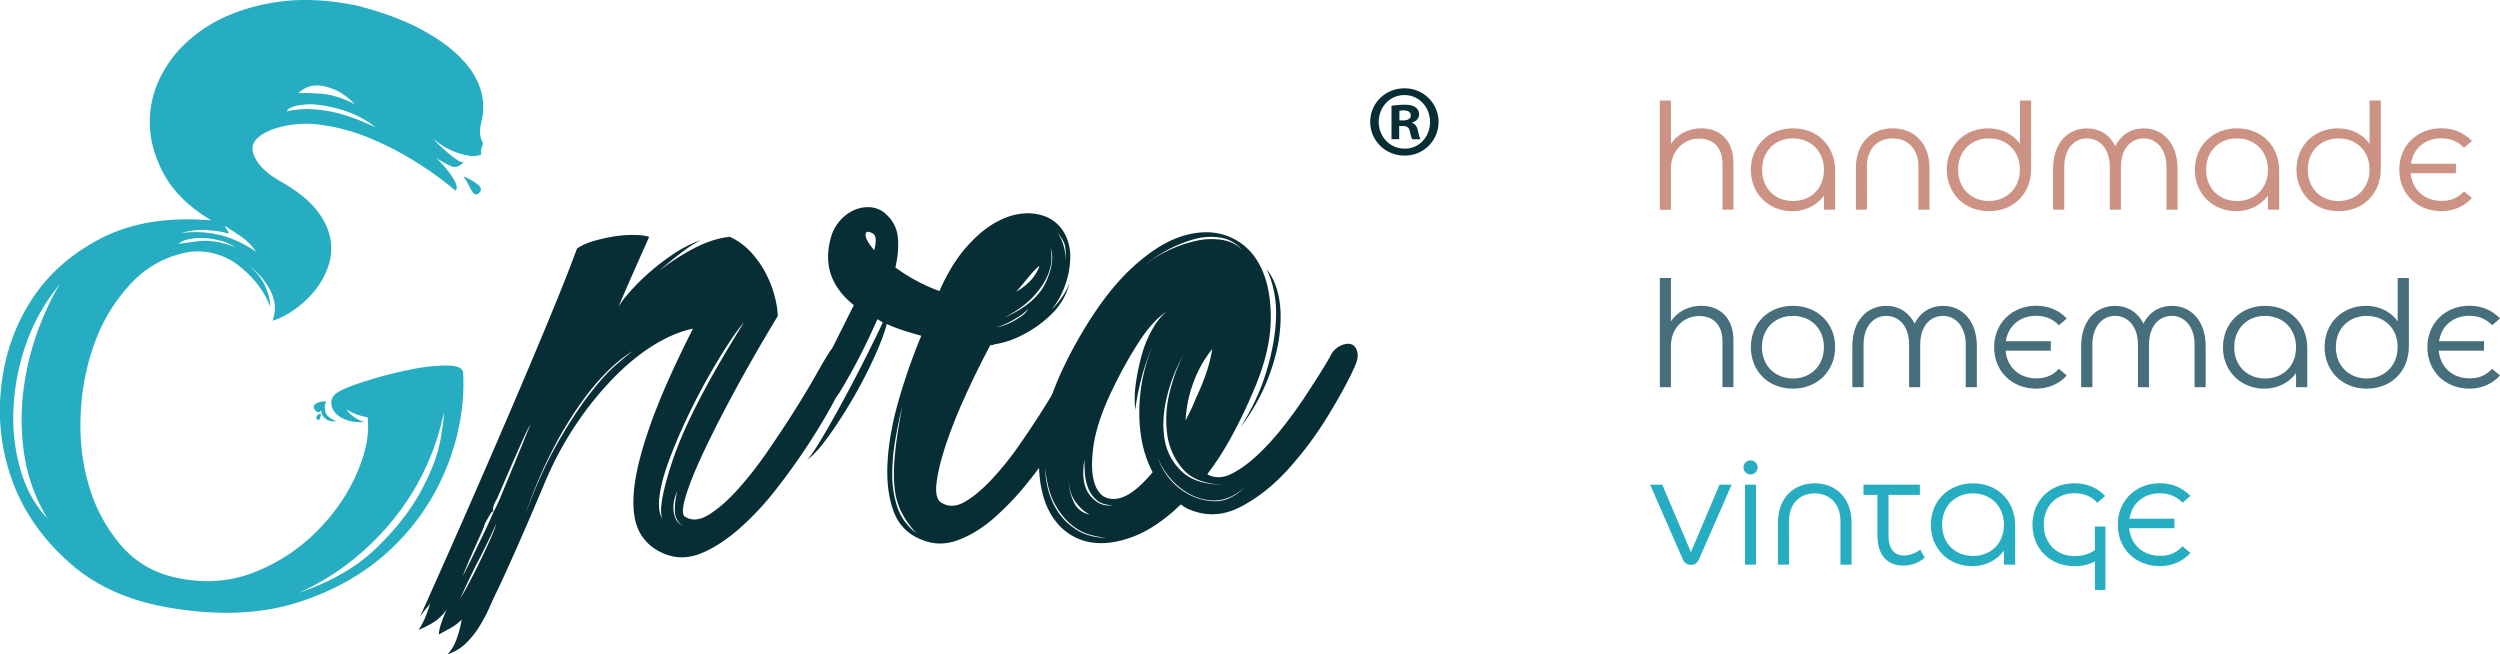 <svg id="Layer_1" data-name="Layer 1" xmlns="http://www.w3.org/2000/svg" viewBox="0 0 2231.13 583.81"><g id="Epro"><g style="isolation:isolate"><path d="M430.2,146.62q1.4,1.41,0,4.9a12,12,0,0,0-.7,7,19.73,19.73,0,0,1-11.2,1,63.09,63.09,0,0,1-12.6-3.5,59.28,59.28,0,0,1-11.55-5.95,51.75,51.75,0,0,1-7.35-5.6,51,51,0,0,0,6.3,6.65q4.2,3.86,8.4,7.35a61.48,61.48,0,0,0,7.7,5.6c2.33,1.4,4,1.64,4.9.7q-5.61,7-12.25,3.85a101.76,101.76,0,0,1-13-7.35,93.9,93.9,0,0,1,14.7,17.15q6.3,9.45,2.8,12.25a296.89,296.89,0,0,0-34.65-25.2,275.13,275.13,0,0,0-42-21.7,172.59,172.59,0,0,0-44.45-11.9,90.19,90.19,0,0,0-42,4.2q-21.7,8.4-17.15,21.7t22.75,23.8q22.39,12.6,32.9,25.55t12.95,25.9a48.6,48.6,0,0,1-1.75,25.2,70.46,70.46,0,0,1-12.25,22.05,88.41,88.41,0,0,1-18.2,16.8,71.38,71.38,0,0,1-19.25,9.8q4.89-13.29-1.75-26.6a64.74,64.74,0,0,0-20-23.1,50.89,50.89,0,0,1,14.7,17.85q4.89,10.15,4.9,19.25-7.71-20.29-26.95-35.7a59.55,59.55,0,0,0-43.75-13.3,90.46,90.46,0,0,0-52.15,26.95,152.58,152.58,0,0,0-32.9,52.15,208.84,208.84,0,0,0-13.3,64.75q-1.75,34.65,7.35,65.1a143,143,0,0,0,28.7,53.2q19.59,22.74,50.4,29,37.1,7.69,69.65-5.6a161.86,161.86,0,0,0,55.65-37.1Q307,470,318.9,442t9.1-49a53.07,53.07,0,0,1-18.9-7,29.92,29.92,0,0,0,16.1,11.2q-9.81.7-16.8-2.1t-10.15-7.35a12.93,12.93,0,0,1-2.45-9.45q.69-4.89,7-8.4,7.69-4.2,25.55-9.8a370,370,0,0,1,36.75-9.45,169.66,169.66,0,0,1,33.25-3.85q14.34,0,15,6.3,2.1,42-14.35,83.65a204,204,0,0,1-49.35,73.15q-32.91,31.5-81.55,47.6t-111.65,6.3q-56.7-8.4-92.4-39.2t-51.45-70.7a182.56,182.56,0,0,1-11.9-84q3.84-44.1,26.25-79.8t63-56.7q40.59-21,98.7-16.1-29.4-17.49-42.35-41.3t-12.6-48q.34-24.15,13.65-46.2t37.45-37.45Q209,29,243,23.07t75.25,2.45q32.9,8.4,55.65,20.3t36.4,25.55q13.65,13.65,18.2,28A53.78,53.78,0,0,1,430.2,127q-2.1,7.71-1.75,12.25A19.73,19.73,0,0,0,430.2,146.62ZM42.4,483.32a153.69,153.69,0,0,1-21-58.8,209.22,209.22,0,0,1,0-59.15,247,247,0,0,1,13.3-52.15q9.09-23.79,18.9-39.2a171.58,171.58,0,0,0-30.45,53.9A200.6,200.6,0,0,0,12,386.37,166.92,166.92,0,0,0,18.6,441Q26.3,466.53,42.4,483.32Zm116.9-245q3.49-.69,17.85-2.45t32.55,5.25a39.58,39.58,0,0,0-12.6-5.6,70.23,70.23,0,0,0-15-2.45,51.79,51.79,0,0,0-13.65,1.05Q162.1,235.53,159.3,238.32Zm69.3,7a53.35,53.35,0,0,0-15-14.7q-9.45-6.3-13-8.4a28.13,28.13,0,0,0,2.45,4.2,4.68,4.68,0,0,1,1,2.8q-5.61-2.1-17.85-3.15a65.2,65.2,0,0,0-24.15,2.45,94.58,94.58,0,0,1,32.2,1.4Q211.1,233.43,228.6,245.32ZM255.9,120a83.76,83.76,0,0,1,25.2-1.75,119.74,119.74,0,0,1,23.45,4.2,159.91,159.91,0,0,1,18.9,6.65q8,3.51,11.55,4.9a90.45,90.45,0,0,0-24.85-13.65,117.25,117.25,0,0,0-24.5-6,62.43,62.43,0,0,0-19.95.35Q257.3,116.53,255.9,120Zm60.9-6.3q-9.81-9.8-18.55-13.3t-15.05-3.5a22.61,22.61,0,0,0-10.85,2.45c-3,1.64-5,3.15-6,4.55q5.6-.69,20,.35T316.8,113.72Zm79.1,275.8a211.93,211.93,0,0,1-14.35,44.8,222.51,222.51,0,0,1-26.25,44.45,238.26,238.26,0,0,1-38.5,39.9,220.73,220.73,0,0,1-50.4,31.15q43.39-14.7,69.65-40.25t39.9-51.1Q389.6,432.92,393.1,413T395.9,389.52Zm-95.9,7q-6.3.71-9.8-2.45a9.6,9.6,0,0,1-3.5-7.35q-2.1,3.51-5.6,0-2.81-4.2,1.75-6.3a13.2,13.2,0,0,1,8-1.4,2.86,2.86,0,0,1-.7,2.1,16.16,16.16,0,0,0,.7,8.4Q292.29,393,300,396.52Zm-16.8-1.4q-2.81-2.79,2.8-5.6c.46.94.35,2.34-.35,4.2S284.13,396.06,283.2,395.12Zm130.2-217q4.89,1.41,11.9,6.3t1.4,9.1a2.74,2.74,0,0,1-3.85-.35,17,17,0,0,1-3.15-4.55c-.94-1.86-2-3.85-3.15-6A21.66,21.66,0,0,0,413.4,178.12Z" transform="translate(0 -20.61)" fill="#26adc1"/></g><g style="isolation:isolate"><path d="M738.89,337a19.31,19.31,0,0,1,9.1-8.75q5.6-2.44,9.45-.7t5.25,7.35q1.39,5.61-3.5,15.4-5.61,11.21-15.4,29.4t-23.1,38.5q-13.31,20.31-28.7,39.9a253.35,253.35,0,0,1-32.2,34.3q-16.8,14.7-33.25,21.7t-31.85,1.4q-15.41-5.61-23.1-18.55t-6-36.4q1.74-23.44,14.35-59.5t38.5-87.15q-16.8,3.51-35,14.7t-36,29.4a290,290,0,0,0-34,42.35,306.26,306.26,0,0,0-28,52.85q-13.29,31.5-23.8,55.3t-18.2,39.9q-2.79,5.6-6.65,14.35a134.09,134.09,0,0,1-9.1,17.15A76.86,76.86,0,0,1,415.49,595a40.31,40.31,0,0,1-16.1,9.45q5.61-5.61,8.75-15.4a90.52,90.52,0,0,0,3.85-15.4,47.52,47.52,0,0,1-11.55,8.4q-6.65,3.5-8.75,4.9,0-7,7-22.4a42.58,42.58,0,0,1-11.9,11.55,89.24,89.24,0,0,1-13.3,6.65,56.27,56.27,0,0,0,6.3-11.9,126.12,126.12,0,0,0,4.2-11.9,23.2,23.2,0,0,1-3.15,4.2q-2.44,2.79-5.95,7.7,16.11-35.7,36.75-82.6t40.95-94.15q20.31-47.25,37.1-87.85t25.2-63.7q5.6-4.2,15.4-7a148.7,148.7,0,0,1,19.6-4.2,100.34,100.34,0,0,1,18.2-1q8.4.36,11.2,1.75-5.61,12.6-12.6,28.35T552,294.32a88.85,88.85,0,0,1,9.8-12.95,189.73,189.73,0,0,1,16.8-16.8,204.74,204.74,0,0,1,21.7-16.8,117.35,117.35,0,0,1,25.2-13,115.59,115.59,0,0,0-16.8,10.85q-9.81,7.35-21,17.15a201.78,201.78,0,0,1,32.55-21q16.44-8.4,31.15-9.8a60.28,60.28,0,0,1,20.3,15.4,89.54,89.54,0,0,1,13.3,20.3,97.9,97.9,0,0,1,7,19.95,73.46,73.46,0,0,1,2.1,15.05q-22.41,37.11-39.55,68.95t-28,55.3q-10.86,23.46-15,38.15t0,16.8q9.09,5.61,21.35-2.1t25.55-22.4A331.88,331.88,0,0,0,685,423.47q13.29-19.25,24.5-37.1t18.9-31.5Q736.09,341.22,738.89,337Zm-306.6,151.9q0,1.41-3.5,9.1c-2.33,5.14-4.78,10.61-7.35,16.45s-4.9,11.31-7,16.45-3.38,8.16-3.85,9.1a79.54,79.54,0,0,1,4.2-8.75q3.51-6.66,7.7-15.4t9.1-18.9q4.91-10.14,9.1-20-1.4-.69-4.2,4.2T432.29,488.92Zm-21.7,65.8a123.84,123.84,0,0,0,7.35-12.6q5.25-9.81,10.5-20.65t9.45-20.3q4.2-9.45,4.9-12.95-2.1,4.9-6.65,14.35t-9.8,19.6q-5.25,10.14-9.45,19.25T410.59,554.72Zm30.1-77.7a159.63,159.63,0,0,0,7.7-16.8q4.91-11.89,10.15-24.5t9.45-23.1q4.2-10.5,5.6-13.3-2.1,2.81-6.65,12.95t-9.45,21.35q-4.89,11.2-9.1,21t-4.9,11.2a29.39,29.39,0,0,0-2.8,5.95Q439.29,475.63,440.69,477Zm28,2.8q14-37.8,29.05-64.05t28.35-43.4q13.29-17.14,23.8-26.25t15.4-12.6q-26.61,16.11-52.5,55T468.69,479.82Zm123.9,5.6q-7.71-7,7.35-52.85t64-124.25q-5.61,6.3-14.7,20.3t-18.9,31.5q-9.81,17.5-18.9,37.1t-15.4,37.1q-6.3,17.51-7.7,31.15T592.59,485.42Zm11.9-26.6a50.61,50.61,0,0,0-2.1,5.6,28.45,28.45,0,0,0-1.4,9.1,26,26,0,0,0,1.75,9.45q1.74,4.56,7.35,7.35a15.07,15.07,0,0,1-7.7-12.25Q601.68,470,604.49,458.82Z" transform="translate(0 -20.61)" fill="#062e34"/><path d="M720.69,430.82q4.9-5.6,14.35-21.7t19.6-35q10.14-18.9,19.25-37.1t14-28.7a20.74,20.74,0,0,1-2.45-1.4,25.12,25.12,0,0,0-2.45-1.4q-7,16.11-15.4,32.55t-18.2,32.55q-4.2,7-7.7,5.95c-2.34-.7-4.43-2.68-6.3-5.95a29.29,29.29,0,0,1-3.5-11.55q-.69-6.65,1.4-10.15,7-12.6,14.35-27.3L762,292.92q-30.81-24.5-20.3-60.9a38.47,38.47,0,0,1,8.75-15.4,35.72,35.72,0,0,1,13.3-9.1,29.21,29.21,0,0,1,14.7-1.75,22.5,22.5,0,0,1,12.95,6.65,30.57,30.57,0,0,1,9.8,19.6q1.39,11.91-2.1,27.3a158.5,158.5,0,0,0,39.2,21,2,2,0,0,0,.7-1.4q10.5-23.1,23.45-37.8t26.25-22.05q13.29-7.35,25.55-8a43.14,43.14,0,0,1,22,4.2,33.86,33.86,0,0,1,14,14,42.94,42.94,0,0,1,4.9,20.65A76.3,76.3,0,0,1,951,274a74.36,74.36,0,0,1-12.6,23.1,82.79,82.79,0,0,0,9.1-10.85,62.71,62.71,0,0,0,7-12.95A58.35,58.35,0,0,1,938.39,301a103.71,103.71,0,0,1-25.9,18.55,80.36,80.36,0,0,1-25.2,8.4l-1.4.7h-2.1q-11.91,22.41-22.4,45.5a443.83,443.83,0,0,0-17.15,43.05q-6.66,19.95-8.4,34.3t4.55,17.85q9.09,5.61,20.3-.7t23.8-19.6a268.58,268.58,0,0,0,24.85-30.8q12.24-17.49,22.75-34.3t17.5-29.75q7-12.94,9.8-17.15a19.78,19.78,0,0,1,8.75-8.75q5.25-2.44,9.1-.7t5.25,7.35q1.39,5.61-3.5,15.4-4.9,11.21-14.35,28.7t-21.35,36.05a416.64,416.64,0,0,1-26.6,36.75,243.68,243.68,0,0,1-30.1,31.5q-15.4,13.31-31.5,19.25t-30.8.35q-19.6-7-26.6-25.55t-5.6-44.1q1.39-25.54,9.8-54.95a535.24,535.24,0,0,1,20.3-58.1q-7.71-2.1-15.4-4.55a136.55,136.55,0,0,1-15.4-5.95q-2.8,11.2-10.85,29T762,374.82q-10.5,18.21-21.7,33.95T720.69,430.82Zm59.5-186.9q3.49-13.29-2.1-15.4-5.61-2.79-5.6,1.75T780.19,243.92Zm25.2,138.6q-3.51,14-6.3,30.1a183.45,183.45,0,0,0-2.8,31.5,91.07,91.07,0,0,0,4.55,29.05q4.54,13.65,17.15,23.45a85.32,85.32,0,0,1-13.3-18.55,62.42,62.42,0,0,1-6.3-22.05q-1.41-12.6.35-30.45T805.39,382.52Zm112-86.1q-3.51,4.2-12.6,9.45t-15.4,6.65q7-.69,16.8-6.3T917.39,296.42Zm20.3-54.6a56.06,56.06,0,0,1,.7,10.15q0,6.66-3.85,15.4t-12.6,18.2q-8.76,9.45-25.55,18.55,28-12.6,36.75-31.15T937.69,241.82Zm-13.3,23.1c2.33-4.2,3.38-6.41,3.15-6.65s-1.4.7-3.5,2.8-4.67,5-7.7,8.75-6.19,7.47-9.45,11.2Q918.79,274,924.39,264.92Zm19.6-36.4a41.51,41.51,0,0,1,6,14.7,45.44,45.44,0,0,1,.35,16.8q2.1-18.19-1.4-24.15A47.87,47.87,0,0,0,944,228.52Z" transform="translate(0 -20.61)" fill="#062e34"/><path d="M1187.58,337.72a19.31,19.31,0,0,1,9.1-8.75q5.6-2.45,9.45-1.05t5.25,7q1.39,5.61-3.5,15.4-7.71,16.8-23.1,42a314.68,314.68,0,0,1-35,46.9q-19.6,21.7-42.35,33.6t-45.15,2.8a26,26,0,0,1-8.4-4.9q-21.7,21-43.05,29T972,504.32a49.12,49.12,0,0,1-29.05-17.5q-11.55-14-14.7-37.1t3.85-53.9q7-30.79,28-68.6,23.79-42.69,48.65-66.15t47.6-30.1q22.74-6.65,41,1.05t27.65,26.6q9.45,18.9,9.1,47.25t-15,62.65q-9.81,23.1-20,41.65a264.37,264.37,0,0,1-21.35,33.25v.7q9.79,4.9,20.65-.35t22.4-15.75a211.68,211.68,0,0,0,22.75-24.5q11.19-14,20-27.3t15.4-23.8Q1185.47,341.92,1187.58,337.72Zm-254.8,100.8a81.89,81.89,0,0,0,2.45,18.2A64.66,64.66,0,0,0,944,477a53.79,53.79,0,0,0,16.8,16.45q10.5,6.66,26.6,7.35a120.74,120.74,0,0,1-14-2.8,44.73,44.73,0,0,1-16.8-8.75q-8.4-6.64-15.05-18.55T932.78,438.52Zm39.9,41.3q-6.3-2.79-12.25-10.5t-6.65-19.6a46.46,46.46,0,0,0,4.2,18.2A19.21,19.21,0,0,0,972.68,479.82Zm-4.9-49Q964.27,452.53,973,463t20,8.4q-9.11,0-14.35-4.55a26.76,26.76,0,0,1-7.7-11.2,45.54,45.54,0,0,1-2.8-13.65C967.89,437.36,967.78,433.62,967.78,430.82Zm60.9,11.2q-11.91-22.39-11.9-53.2a153.81,153.81,0,0,1,11.9-59.5,193.11,193.11,0,0,0-10.85,32.2q-3.86,16.11-4.55,25.2a88.06,88.06,0,0,1,.35-23.45,188.88,188.88,0,0,1,5.25-25.55,101.73,101.73,0,0,1,9.45-23.1q5.94-10.5,13-16.1-11.91,7.71-23.8,25.55A376.33,376.33,0,0,0,993,367.82q-14.7,30.1-17.5,53.55t3.15,35q5.94,11.55,19.25,9.1T1028.68,442Zm80.5-197.4a31.14,31.14,0,0,0-19.6-11.9,55.39,55.39,0,0,0-25.2,1.75,119.54,119.54,0,0,0-26.6,11.55,111.44,111.44,0,0,0-23.1,17.5,95.64,95.64,0,0,1,24.15-17.5,118.23,118.23,0,0,1,27.3-10.15,62.18,62.18,0,0,1,25.2-1.05Q1102.88,236.92,1109.18,244.62Zm-75.6,182.7q0,5.61,6.65,15.75a57,57,0,0,0,17.85,17.15,51.43,51.43,0,0,0,25.2,7.7q14,.7,28-12.6-14.7,12.6-28.7,11.9a47.56,47.56,0,0,1-24.85-8.05,64.32,64.32,0,0,1-17.5-17.15Q1033.57,432.23,1033.58,427.32Zm58.8,25.9q-25.2-.69-36.75-14a58.86,58.86,0,0,1-14-31.5,99.69,99.69,0,0,1,2.45-37.8q4.89-19.59,12.6-33.6a144.46,144.46,0,0,0-15,37.45q-5.25,20.66-2.45,38.15a50.18,50.18,0,0,0,15.4,29.4Q1067.18,453.23,1092.38,453.22Zm-25.2-77a202.58,202.58,0,0,0,9.8-24.15,130.91,130.91,0,0,0,4.9-19.95,105.05,105.05,0,0,0-17.15,30.8,112.75,112.75,0,0,0-6.65,32.9q2.1-4.2,4.55-9.1A108.63,108.63,0,0,0,1067.18,376.22Zm39.9,25.9q14.7-23.79,21.7-45.5a208.76,208.76,0,0,0,9.1-40.25q2.1-18.54-.35-32.55t-7.35-23.1q7.69,9.11,10.85,23.8t1,33.6q-2.1,18.9-10.5,40.6T1107.08,402.12Z" transform="translate(0 -20.61)" fill="#062e34"/></g></g><g id="handmade_homemade_vintage" data-name="handmade homemade vintage"><g style="isolation:isolate"><path d="M1547,165.63v42.11h-9.77V167c0-14.25-7.65-22.7-21-22.7-13.73,0-25,11.09-25,26.53v37h-9.9V110.32h9.9V149c5.28-7.92,14.65-13.86,27.19-13.86C1535.62,135.14,1547,146.76,1547,165.63Z" transform="translate(0 -20.61)" fill="#cc9384"/><path d="M1637.79,172.89v34.85h-10V195.07c-6.47,9.24-17.17,14-28.25,14-21.12,0-37-15.57-37-36.83s15.7-37.09,37.62-37.09S1637.79,150.72,1637.79,172.89Zm-10-.66c0-16.63-11.62-28.11-27.72-28.11s-27.46,11.48-27.46,28S1584.06,200,1600.17,200,1627.76,188.73,1627.76,172.23Z" transform="translate(0 -20.61)" fill="#cc9384"/><path d="M1666.17,207.74h-9.9V170.65c0-23.1,14.52-35.51,32.86-35.51,18.09,0,32.87,12.28,32.87,35.51v37.09h-9.9V169.33c0-17-10.56-25.21-23-25.21s-23,8.18-23,25.21Z" transform="translate(0 -20.61)" fill="#cc9384"/><path d="M1812.69,110.32v61c0,22.18-15.71,37.75-37.63,37.75s-37.62-15.71-37.62-37.22c0-21.26,15.84-36.7,37-36.7,11.09,0,21.79,4.62,28.25,13.86V110.32Zm-10,61.65c0-16.5-11.61-27.85-27.59-27.85s-27.58,11.35-27.58,27.85,11.48,28,27.45,28S1802.65,188.47,1802.65,172Z" transform="translate(0 -20.61)" fill="#cc9384"/><path d="M1943.37,171.18v36.56h-9.9V169.86c0-17-9.64-25.74-20.33-25.74-11.09,0-20.33,8.71-20.33,25.74v37.88h-9.9V169.86c0-17-9.37-25.74-20.46-25.74-10.7,0-20.2,8.71-20.2,25.74v37.88h-10V171.18c0-23,13.33-36,30.23-36,11,0,20.19,5.54,25.34,15.84,5.15-10.3,14.39-15.84,25.35-15.84C1930,135.14,1943.37,148.21,1943.37,171.18Z" transform="translate(0 -20.61)" fill="#cc9384"/><path d="M2034.05,172.89v34.85h-10V195.07c-6.47,9.24-17.16,14-28.25,14-21.12,0-37-15.57-37-36.83s15.7-37.09,37.62-37.09S2034.05,150.72,2034.05,172.89Zm-10-.66c0-16.63-11.62-28.11-27.73-28.11s-27.45,11.48-27.45,28S1980.32,200,1996.43,200,2024,188.73,2024,172.23Z" transform="translate(0 -20.61)" fill="#cc9384"/><path d="M2124.73,110.32v61c0,22.18-15.71,37.75-37.62,37.75s-37.62-15.71-37.62-37.22c0-21.26,15.84-36.7,37-36.7,11.09,0,21.78,4.62,28.25,13.86V110.32Zm-10,61.65c0-16.5-11.62-27.85-27.59-27.85s-27.59,11.35-27.59,27.85S2071,200,2087,200,2114.7,188.47,2114.7,172Z" transform="translate(0 -20.61)" fill="#cc9384"/><path d="M2199.05,191.37l7,5.94c-7,7.79-16.76,11.75-27.32,11.75-21.39,0-37.49-15.31-37.49-37s16.23-37,37.49-37c10.43,0,20.06,3.7,27.32,11.35l-7,6.07c-5.94-6.07-12.54-8.44-20.46-8.44-14,0-24.82,8.71-26.93,22.7h40.13v8.45h-40.4c1.45,15.18,12.68,24.68,27.46,24.68C2186.77,200,2193.11,197.58,2199.05,191.37Z" transform="translate(0 -20.61)" fill="#cc9384"/></g><g style="isolation:isolate"><path d="M1547,324v42.11h-9.77V325.35c0-14.25-7.65-22.7-21-22.7-13.73,0-25,11.09-25,26.53v37h-9.9V268.72h9.9V307.4c5.28-7.92,14.65-13.86,27.19-13.86C1535.62,293.54,1547,305.16,1547,324Z" transform="translate(0 -20.61)" fill="#466e7b"/><path d="M1562.55,330.37c0-21.38,15.7-36.83,37.49-36.83s37.75,15.45,37.75,36.7c0,21.51-15.84,37.22-37.75,37.22S1562.55,351.89,1562.55,330.37Zm65.21,0c0-16.5-11.62-27.85-27.72-27.85s-27.59,11.35-27.59,27.85,11.61,28,27.72,28S1627.76,346.87,1627.76,330.37Z" transform="translate(0 -20.61)" fill="#466e7b"/><path d="M1764.24,329.58v36.56h-9.9V328.26c0-17-9.63-25.74-20.32-25.74-11.09,0-20.33,8.71-20.33,25.74v37.88h-9.9V328.26c0-17-9.38-25.74-20.46-25.74-10.7,0-20.2,8.71-20.2,25.74v37.88h-10V329.58c0-23,13.33-36,30.23-36,11,0,20.19,5.54,25.34,15.84,5.15-10.3,14.39-15.84,25.35-15.84C1750.91,293.54,1764.24,306.61,1764.24,329.58Z" transform="translate(0 -20.61)" fill="#466e7b"/><path d="M1837.5,349.77l7,5.94c-7,7.79-16.77,11.75-27.33,11.75-21.38,0-37.49-15.31-37.49-37s16.24-37,37.49-37c10.43,0,20.07,3.7,27.33,11.35l-7,6.07c-5.94-6.07-12.54-8.44-20.46-8.44-14,0-24.82,8.71-26.93,22.7h40.13v8.45h-40.39c1.45,15.18,12.67,24.68,27.46,24.68C1825.23,358.35,1831.56,356,1837.5,349.77Z" transform="translate(0 -20.61)" fill="#466e7b"/><path d="M1968.45,329.58v36.56h-9.9V328.26c0-17-9.64-25.74-20.33-25.74-11.09,0-20.33,8.71-20.33,25.74v37.88H1908V328.26c0-17-9.37-25.74-20.46-25.74-10.7,0-20.2,8.71-20.2,25.74v37.88h-10V329.58c0-23,13.33-36,30.23-36,11,0,20.19,5.54,25.34,15.84,5.15-10.3,14.39-15.84,25.35-15.84C1955.11,293.54,1968.45,306.61,1968.45,329.58Z" transform="translate(0 -20.61)" fill="#466e7b"/><path d="M2059.13,331.29v34.85h-10V353.47c-6.47,9.24-17.16,14-28.25,14-21.12,0-37-15.57-37-36.83s15.7-37.09,37.62-37.09S2059.13,309.12,2059.13,331.29Zm-10-.66c0-16.63-11.62-28.11-27.72-28.11s-27.46,11.48-27.46,28,11.48,27.85,27.59,27.85S2049.1,347.13,2049.1,330.63Z" transform="translate(0 -20.61)" fill="#466e7b"/><path d="M2149.81,268.72v61c0,22.18-15.71,37.75-37.62,37.75s-37.62-15.71-37.62-37.22c0-21.25,15.84-36.7,37-36.7,11.09,0,21.78,4.62,28.25,13.86V268.72Zm-10,61.65c0-16.5-11.62-27.85-27.59-27.85s-27.59,11.35-27.59,27.85,11.49,28,27.46,28S2139.78,346.87,2139.78,330.37Z" transform="translate(0 -20.61)" fill="#466e7b"/><path d="M2224.13,349.77l7,5.94c-7,7.79-16.76,11.75-27.32,11.75-21.39,0-37.49-15.31-37.49-37s16.23-37,37.49-37c10.43,0,20.06,3.7,27.32,11.35l-7,6.07c-5.94-6.07-12.54-8.44-20.46-8.44-14,0-24.82,8.71-26.93,22.7h40.13v8.45h-40.4c1.45,15.18,12.68,24.68,27.46,24.68C2211.85,358.35,2218.19,356,2224.13,349.77Z" transform="translate(0 -20.61)" fill="#466e7b"/></g><g style="isolation:isolate"><g style="isolation:isolate"><path d="M1472.65,453.13h10.83L1509,513.19h.13l25.47-60.06h10.83l-28.78,65.74c-1.71,4.22-3.83,5.8-7.52,5.8s-5.94-1.58-7.66-5.67Z" transform="translate(0 -20.61)" fill="#26adc1"/><path d="M1556,437.82a6.33,6.33,0,0,1,6.33-6.34,6.27,6.27,0,1,1-6.33,6.34Zm1.32,86.72V453.13h9.9v71.41Z" transform="translate(0 -20.61)" fill="#26adc1"/><path d="M1596.6,524.54h-9.9V487.45c0-23.1,14.52-35.51,32.87-35.51,18.08,0,32.87,12.28,32.87,35.51v37.09h-9.9V486.13c0-17-10.56-25.21-23-25.21s-23,8.18-23,25.21Z" transform="translate(0 -20.61)" fill="#26adc1"/></g><g style="isolation:isolate"><path d="M1717.77,518.34a29.43,29.43,0,0,1-19.27,7c-13.6,0-23-8.71-23-27.19v-35.9h-12.41v-9.11h50.3v9.11h-28v36.3c0,13.73,6.86,17.82,13.73,17.82a24,24,0,0,0,14.52-5.28Z" transform="translate(0 -20.61)" fill="#26adc1"/></g><g style="isolation:isolate"><path d="M1798.43,489.69v34.85h-10V511.87c-6.46,9.24-17.16,14-28.25,14-21.12,0-37-15.57-37-36.83s15.71-37.09,37.62-37.09S1798.43,467.52,1798.43,489.69Zm-10-.66c0-16.63-11.61-28.11-27.72-28.11s-27.45,11.48-27.45,28,11.48,27.85,27.58,27.85S1788.39,505.53,1788.39,489Z" transform="translate(0 -20.61)" fill="#26adc1"/></g><g style="isolation:isolate"><path d="M1869.58,490.49H1879v56.62h-9.37V521.64a37.17,37.17,0,0,1-18.22,4.22c-21.78,0-37.49-15.57-37.49-37.09s15.84-36.83,37.49-36.83c10.43,0,20.07,3.56,27.33,11.35l-7,6.07c-5-5.67-12-8.58-20.19-8.58-16,0-27.59,11.22-27.59,28s11.61,28.12,27.59,28.12c7,0,12.93-1.72,18.08-5.42Z" transform="translate(0 -20.61)" fill="#26adc1"/></g><g style="isolation:isolate"><path d="M1947.85,508.17l7,5.94c-7,7.79-16.77,11.75-27.33,11.75-21.38,0-37.49-15.31-37.49-37s16.24-37,37.49-37c10.43,0,20.07,3.7,27.33,11.35l-7,6.07c-5.94-6.07-12.54-8.44-20.46-8.44-14,0-24.82,8.71-26.93,22.7h40.13v8.45H1900.2c1.45,15.18,12.67,24.68,27.46,24.68C1935.58,516.75,1941.91,514.38,1947.85,508.17Z" transform="translate(0 -20.61)" fill="#26adc1"/></g></g></g><path d="M1253.61,99.46a30,30,0,1,1,.49,60h-.67c-17,0-30.58-13.32-30.58-30.1s13.57-29.9,30.58-29.9Zm-.36,6c-12.85,0-22.8,10.76-22.8,23.9,0,13.31,10,23.9,23.16,23.9,12.85.18,22.62-10.58,22.62-23.71,0-13.32-9.77-24.08-22.8-24.08h-.18Zm-4.52,39.4h-6.89V115a79,79,0,0,1,11.4-.91c5.61,0,8.14.91,10.13,2.37a7.56,7.56,0,0,1,3.08,6.38c0,3.65-2.71,6-6.15,7.12v.36c2.89.91,4.34,3.29,5.25,7.3.9,4.56,1.62,6.2,2.17,7.3h-7.24c-.91-1.09-1.45-3.64-2.35-7.3-.55-3.1-2.36-4.56-6.16-4.56h-3.25v11.84Zm.18-16.78h3.25c3.8,0,6.88-1.28,6.88-4.38,0-2.74-2-4.56-6.33-4.56a16.72,16.72,0,0,0-3.8.37Z" transform="translate(0 -20.61)" fill="#062e34" fill-rule="evenodd"/></svg>